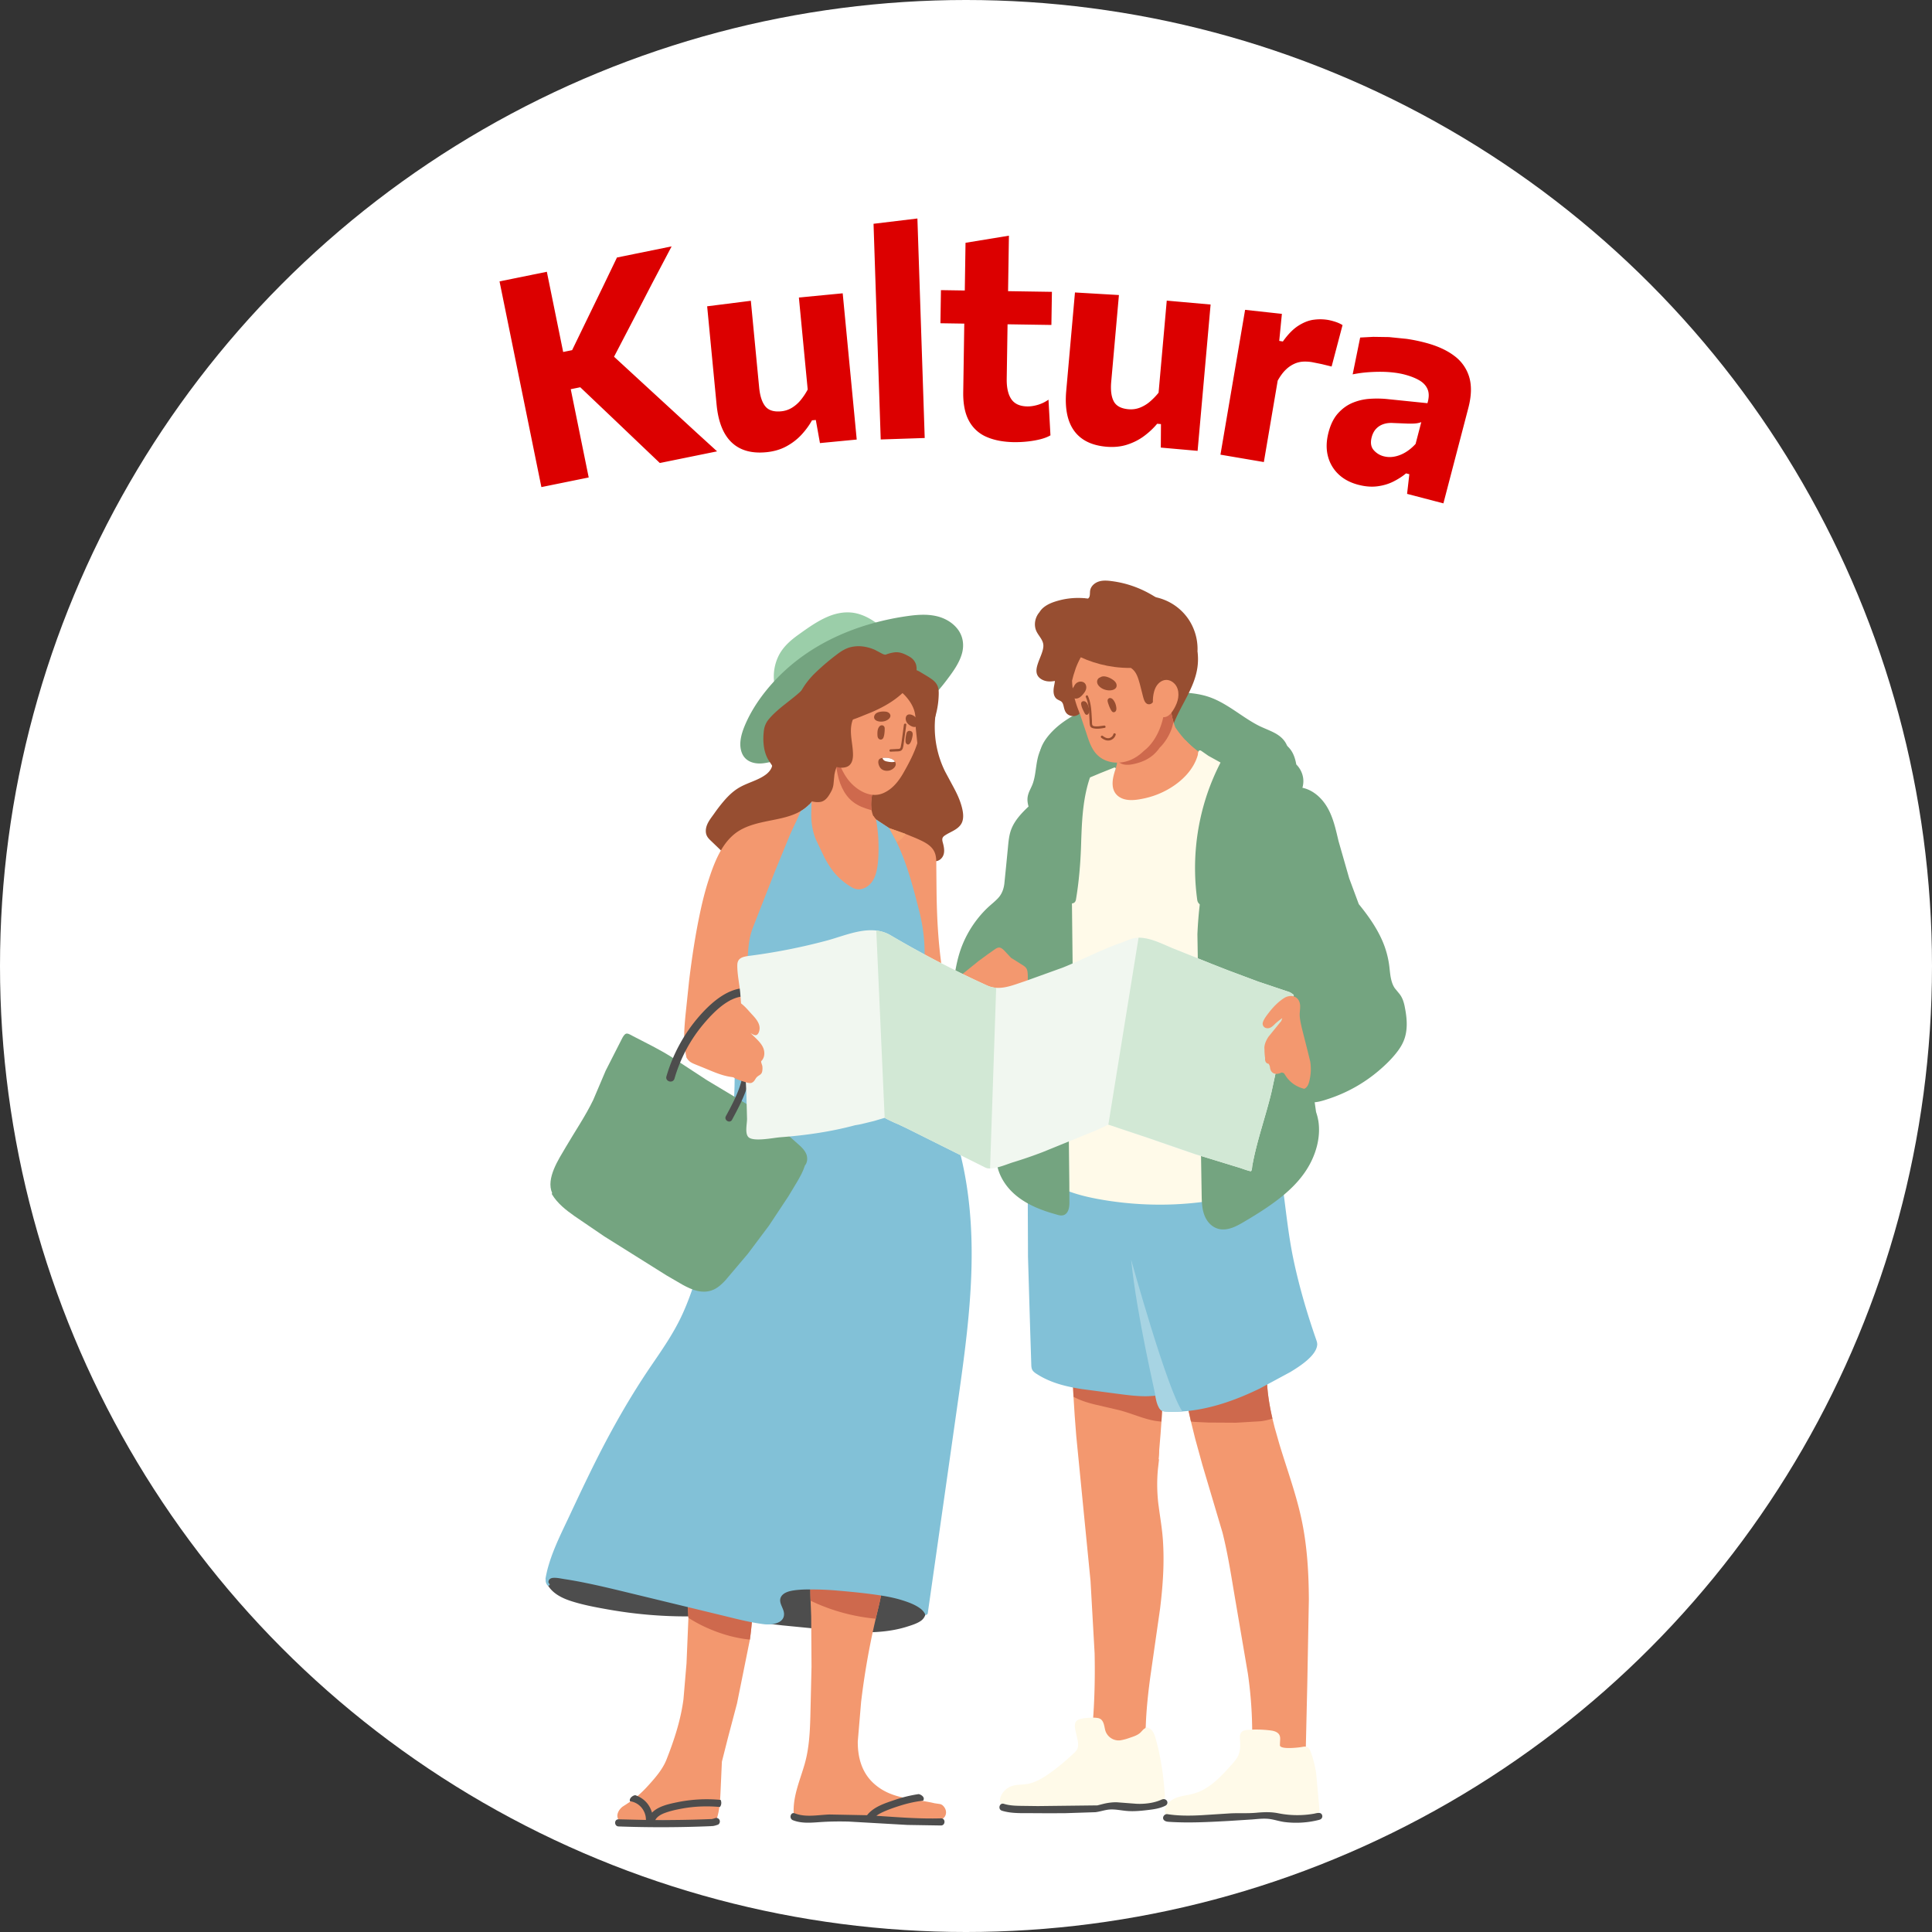 <svg xmlns="http://www.w3.org/2000/svg" viewBox="0 0 210 210" xmlns:v="https://vecta.io/nano"><rect x="0" y="0" width="210" height="210" fill="#333333" stroke="none"/><style><![CDATA[.P{fill:#f3986f}.Q{fill:#974e31}.R{fill:#4d4d4d}.S{fill:#ce694d}.T{fill:#74a480}.U{fill:#fffae9}]]></style><circle cx="105" cy="105" r="105" fill="#fff"/><path d="M58.847 52.946l-.712-3.497-.771-3.794-1.545-7.589-.794-3.904-.728-3.575 5.143-1.046.728 3.575.794 3.904 1.545 7.588.771 3.794.712 3.497-5.143 1.046zm12.872-2.62l-2.521-2.401-2.32-2.214-3.806-3.618-1.442.293-.823-4.045 1.38-.281 1.932-3.985 1.37-2.818 1.572-3.267 5.941-1.209-2.137 4.06-2.081 4.016-2.653 5.095-.557-2.254 5.042 4.64 2.501 2.299 2.602 2.394 2.226 2.029-6.225 1.267zm11.555-1.171c-1.593.153-2.844-.204-3.752-1.071s-1.452-2.234-1.631-4.103l-.178-1.847-.154-1.609-.267-2.779-.217-2.262-.21-2.19 4.748-.6.322 3.353.327 3.417.254 2.644c.089.924.31 1.607.663 2.05s.928.626 1.725.55a2.72 2.72 0 0 0 1.191-.396 3.79 3.79 0 0 0 .955-.847c.278-.342.526-.717.744-1.124l-.324-3.376-.321-3.353-.313-3.273 4.762-.457.321 3.345.372 3.886.172 1.784.343 3.576.316 3.305-3.997.384-.45-2.513-.414.04c-.302.543-.683 1.065-1.144 1.564s-1.011.922-1.646 1.267-1.369.557-2.197.637zm12.456-1.387l-.11-3.318-.119-3.59-.296-8.875-.129-3.862-.126-3.798 4.768-.575.129 3.878.14 4.198.296 8.875.119 3.59.11 3.318-4.781.159zm6.491-12.632l.056-3.6 12.062.186-.056 3.6-3.016-.046-2.92-.045-2.128-.033-3.999-.062zm8.01 12.925c-1.184-.019-2.191-.212-3.023-.583a3.89 3.89 0 0 1-1.893-1.75c-.431-.796-.636-1.839-.616-3.13l.033-2.136.035-2.295.038-2.528.045-2.864.051-3.312.047-3.072 4.717-.775-.036 2.359-.035 2.288-.04 2.583-.128 8.319c-.015.971.152 1.712.502 2.224s.93.774 1.74.787c.341.005.715-.05 1.122-.167s.8-.305 1.177-.566l.213 3.876c-.28.166-.635.305-1.062.416s-.894.194-1.396.25a11.7 11.7 0 0 1-1.489.073zm10.008.495c-1.594-.142-2.758-.721-3.492-1.74s-1.018-2.462-.852-4.333l.164-1.849.143-1.609.247-2.781.201-2.263.194-2.191 4.778.28-.298 3.355-.304 3.418-.235 2.646c-.082.924.01 1.637.276 2.137s.798.786 1.595.856c.436.039.85-.018 1.243-.17a3.8 3.8 0 0 0 1.095-.658 7.19 7.19 0 0 0 .938-.969l.3-3.379.299-3.354.29-3.275 4.766.423-.297 3.347-.346 3.889-.158 1.785-.318 3.578-.294 3.307-4-.355.018-2.553-.414-.037c-.396.479-.866.921-1.411 1.328s-1.162.722-1.851.944-1.448.297-2.276.223zm12.419.866l.557-3.273.603-3.541.268-1.578.62-3.644.631-3.707 3.999.437-.289 2.937.395.067c.556-.782 1.117-1.354 1.688-1.717s1.126-.58 1.668-.649a5.12 5.12 0 0 1 1.523.016c.241.041.509.108.802.201s.561.215.806.364l-1.188 4.505-1.09-.267-1.036-.208c-.295-.05-.603-.07-.923-.06a2.69 2.69 0 0 0-.972.224 3.26 3.26 0 0 0-.954.649c-.309.293-.604.692-.886 1.196l-.389 2.287-.564 3.32-.552 3.242-4.716-.802zm14.988 3.273c-.888-.232-1.612-.62-2.176-1.165a4.09 4.09 0 0 1-1.138-1.976c-.194-.773-.171-1.624.072-2.553.229-.877.576-1.572 1.041-2.084s.99-.891 1.578-1.134a5.82 5.82 0 0 1 1.832-.431 11.4 11.4 0 0 1 1.824.014l4.478.459c.177-.593.186-1.09.025-1.49s-.457-.729-.892-.985-.977-.47-1.627-.64c-.351-.092-.74-.163-1.168-.214a12.37 12.37 0 0 0-1.359-.083c-.478-.004-.979.014-1.502.054a13.25 13.25 0 0 0-1.605.225l.815-4.004 1.425-.074 1.713.026 1.909.193a18.16 18.16 0 0 1 2.018.412c1.29.337 2.343.813 3.157 1.429a4.43 4.43 0 0 1 1.635 2.321c.274.932.241 2.048-.099 3.348l-.485 1.857-.514 1.966-.385 1.47-.633 2.423-.694 2.655-3.947-1.032.244-2.136-.356-.093c-.381.319-.832.612-1.354.878s-1.105.442-1.75.527-1.34.03-2.083-.164zm2.777-3.094a2.61 2.61 0 0 0 1.15.028c.405-.076.805-.23 1.196-.465s.758-.538 1.099-.912l.619-2.369a2.18 2.18 0 0 1-.539.132c-.212.027-.512.037-.901.029l-1.611-.065c-.391-.025-.743.015-1.057.121s-.582.275-.803.509-.381.538-.478.909c-.154.588-.085 1.053.206 1.394a2.14 2.14 0 0 0 1.118.689z" fill="#dc0000"/><path d="M104.453 87.404c-.19-.62-.473-1.208-.777-1.779l-.93-1.73a10.8 10.8 0 0 1-.744-1.935c-.425-1.532-.513-3.154-.248-4.722.002-.012 0-.023-.001-.034.024-.064.005-.146-.08-.17-.458-.131-.93-.097-1.394-.02l-1.442.302c-.876.209-1.806.403-2.467 1.059-.303.301-.546.659-.773 1.019l-.685 1.188a14.37 14.37 0 0 0-1.037 2.508c-.506 1.68-.641 3.473-.244 5.191.379 1.639 1.247 3.13 2.556 4.199a8.37 8.37 0 0 0 2.446 1.382c.896.325 1.988.44 2.738-.269.036-.002.067.008.099.012.293.039.57-.039.789-.241.512-.472.386-1.17.224-1.765-.042-.153-.087-.325-.042-.483.05-.173.211-.275.355-.366.227-.143.469-.26.706-.386.447-.238.895-.529 1.082-1.024.226-.601.051-1.345-.13-1.936zm-15.75-2.185c-.59-.962-1.363-1.807-2.264-2.485l-.691-.469c-.246-.15-.508-.297-.793-.352-.465-.09-1.039.1-1.123.625a.65.65 0 0 0 .118.494c.004.452-.332.873-.682 1.141-.459.35-.998.579-1.528.796-.541.221-1.09.436-1.582.754-.504.326-.944.742-1.342 1.188a17.22 17.22 0 0 0-1.186 1.52c-.344.484-.776.997-.885 1.597-.049.271-.036.555.081.808.126.27.36.47.571.673l.737.708c.21.202.42.43.685.562.584.289 1.23-.102 1.77-.323l1.911-.766 3.854-1.45 1.897-.681c.512-.215.908-.555 1.121-1.075.456-1.11-.087-2.315-.669-3.265z" class="Q"/><path d="M99.443 172.866c-.722-.64-1.594-1.078-2.476-1.452a29.76 29.76 0 0 0-3.228-1.148c-2.232-.653-4.526-1.029-6.845-1.182l-7.281-.28a35.25 35.25 0 0 1-3.564-.414l-3.506-.532c-2.376-.218-4.74.184-7.045.729l-3.512.901c-.942.271-2.007.539-2.394 1.549a1.93 1.93 0 0 0-.104.958c-.039.037-.059.093-.028.154.509.994 1.537 1.527 2.558 1.862 1.322.434 2.72.69 4.088.933 2.947.523 5.942.776 8.935.75.802-.007 1.618-.026 2.393-.256.643-.191 1.234-.513 1.756-.93.65.741 1.487 1.285 2.427 1.584 1.095.348 2.275.437 3.41.578l7.113.697c2.168.129 4.397.1 6.484-.566.485-.155 1.036-.322 1.459-.613.344-.237.534-.599.562-1.013.062-.912-.554-1.734-1.201-2.308z" class="R"/><path d="M81.6 173.184a3.56 3.56 0 0 0-1.998-1.678c-1.201-.413-2.448-.186-3.589.294-.325.137-.682.266-.981.452-.181.114-.318.315-.274.522-.044.013-.077.052-.072.116l.142 2.959-.207 4.952-.33 3.886c-.294 2.267-1.009 4.448-1.846 6.571-.436 1.1-1.281 2.05-2.071 2.915a12.01 12.01 0 0 1-1.26 1.201l-.728.537-.718.467c-.423.328-.78.958-.403 1.459.034.046.085.059.134.052.658.39 1.526.258 2.251.209l2.368-.263.467.036 1.634.052 1.624.052 1.639.049a.48.48 0 0 0 .483-.349c.034-.013.062-.039.075-.08.31-1.015.343-2.084.392-3.134l.134-2.974.651-2.571.994-3.762 1.399-6.937.08-.622c.176-1.443.269-2.899.256-4.353 0-.147-.199-.165-.248-.054z" class="P"/><path d="M78.354 195.701a.25.25 0 0 0-.028-.059 15.93 15.93 0 0 0-4.762.263c-.912.19-2.026.432-2.694 1.124-.137-.481-.394-.928-.758-1.271-.303-.286-.671-.499-1.067-.63l-.097.021-.046.015c-.158.061-.31.177-.395.326a.39.39 0 0 0-.04.292c.412.061.793.235 1.098.524a1.95 1.95 0 0 1 .269.31c.048.07.092.143.132.218l.058.114.032.073c.113.287.154.519.152.8l-2.971-.069c-.499-.018-.498.757 0 .775 3.345.121 6.694.111 10.039-.031a.42.42 0 0 0 .096-.015c.053.008.107.008.16-.006a2.28 2.28 0 0 0 .428-.117.3.3 0 0 0 .232-.178c.028-.044.044-.092.046-.144.012-.051.009-.103-.007-.154-.03-.094-.088-.184-.178-.231l-.092-.039a.4.4 0 0 0-.206 0 2.23 2.23 0 0 1-.416.115c-.02-.002-.039-.004-.061-.003-2.016.085-4.034.116-6.052.106.205-.39.64-.621 1.04-.77.6-.223 1.24-.361 1.868-.476 1.358-.25 2.746-.296 4.119-.172.079-.108.126-.212.141-.342.017-.141.003-.241-.038-.365z" class="R"/><path d="M102.781 197.288c-.155.429-.558.532-.973.532l-5.964-.083-3.493-.088c-.183-.003-.367 0-.55-.003l-3.338-.065-.803-.021-.707-.034c-.24-.034-.491-.124-.614-.318-.036-.021-.065-.054-.067-.106l-.003-.09-.008-.041c0-.015.003-.031.005-.044-.044-1.787.7-3.462 1.188-5.151.485-1.683.578-3.421.627-5.161l.127-5.458-.036-5.471-.065-1.696c-.041-1.162-.044-2.326.15-3.475-.008.003-.013.005-.018.01-.147.077-.279-.145-.132-.225.534-.287 1.139-.343 1.735-.374l1.797-.088c.602-.015 1.177.062 1.761.196l1.812.429.467.111c.103.026.248.034.33.106.119.106.057.256-.07.281.124 1.665-.359 3.294-.733 4.9l-.018.083c-.697 2.979-1.226 5.998-1.588 9.036l-.364 4.309c-.013 1.738.434 3.395 1.766 4.59 1.815 1.624 3.999 1.596 6.245 2.05l.374.085h.018l.522.077a.57.57 0 0 1 .212.083c.015.005.034.013.046.026.318.258.509.682.361 1.084z" class="P"/><path d="M102.29 197.646c-2.349.071-4.69-.124-7.032-.277.222-.167.472-.299.726-.415.536-.245 1.1-.442 1.66-.624.882-.287 1.782-.504 2.701-.603.069-.133.097-.253.014-.388-.102-.167-.297-.281-.499-.329a14.77 14.77 0 0 0-2.648.648c-1.053.358-2.261.739-2.968 1.649-.013 0-.026-.002-.039-.002l-4.039-.078c-1.235.041-2.586.342-3.772-.124-.464-.182-.665.566-.206.747.932.366 1.934.276 2.911.207 1.048-.074 2.099-.086 3.149-.06l6.377.365 3.664.06c.497-.015.499-.79 0-.775z" class="R"/><path d="M96.009 170.682c-.083-.072-.227-.08-.33-.106l-.467-.111-1.812-.429a6.95 6.95 0 0 0-1.761-.196l-1.797.088c-.596.031-1.201.088-1.735.374-.147.08-.015.302.132.225.005-.005.01-.008.018-.01-.194 1.149-.191 2.313-.15 3.475 2.22 1.066 4.629 1.73 7.082 1.954l.018-.083c.374-1.606.857-3.235.733-4.9.127-.026.188-.176.07-.281zM81.6 173.184a3.56 3.56 0 0 0-1.998-1.678c-1.201-.413-2.448-.186-3.589.294-.325.137-.682.266-.981.452-.181.114-.318.315-.274.522-.044.013-.077.052-.072.116l.142 2.959a15.5 15.5 0 0 0 2.241 1.188c1.405.602 2.917 1.038 4.443 1.177l.08-.622c.176-1.443.269-2.899.256-4.353 0-.147-.199-.165-.248-.054z" class="S"/><g class="P"><path d="M102.365 105.099c-.38-2.636-.522-5.267-.563-7.918l-.013-1.198-.015-1.709c-.008-.529.034-1.09-.168-1.59-.338-.855-1.288-1.237-2.068-1.588l-1.105-.452-.328-.119-1.392-.493-.093-.041-1.397-.919a2.58 2.58 0 0 1-.328-.436c-.359-.963-.199-2.05.098-3.023l.571-1.637.07-.188.475-1.309c.065 0 .134-.041.145-.124.01-.096.008-.186 0-.276l.077-.214c.041-.111-.072-.173-.16-.15-.318-.806-1.397-1.306-2.138-1.572-.997-.359-2.148-.372-3.034.245-.065-.052-.181-.044-.214.057l-.374 1.213c-.532 1.916-.911 3.937-2.179 5.494l-.24.279c-.018.005-.036.015-.052.031-.098.101-.201.194-.307.279a4.13 4.13 0 0 1-.604.423c-1.208.705-2.708.883-4.053 1.182-.873.194-1.748.436-2.528.886-.883.509-1.554 1.286-2.063 2.158-.563.966-.96 2.034-1.309 3.093-.387 1.17-.692 2.365-.95 3.568-.534 2.486-.914 5.006-1.221 7.529l-.403 3.837c-.111 1.221-.217 2.455-.041 3.674.044.297.108.594.188.883.034.116.173.111.23.039.023.008.046.013.075.005.062-.021.114-.093.09-.16l-.008-.023c.046-.013.085-.052.077-.116-.096-1.051.578-1.965 1.211-2.732.008-.008.015-.015.023-.026l1.216-.235c.886-.178 1.753-.436 2.592-.769l.878-.38a15.03 15.03 0 0 0 1.57-.849c.754-.467 1.508-.994 2.138-1.619.356-.356.645-.762.826-1.232a3.5 3.5 0 0 0 .101-.31l1.159-.225 3.509-.485c2.339-.24 4.696-.284 7.038-.067l1.763.209 1.361.212.263.018c.431.013.906-.07 1.216-.392.157-.163.274-.374.32-.596.044-.028.077-.075.067-.139z"/><path d="M81.322 112.518c.013-.273.11-.535.106-.81-.005-.387-.193-.746-.49-.985-.36-.555-.749-1.127-1.345-1.448-.613-.33-1.271-.28-1.848.1-.543.357-1.012.859-1.417 1.362a8.71 8.71 0 0 0-1.06 1.669 8.63 8.63 0 0 0-.704 2.122c-.005.027 0 .049.007.07-.015.335.194.639.47.831.183.127.391.209.596.292l.777.314c.954.386 1.917.842 2.941 1.008.541.088 1.09.083 1.619-.073.031-.009.051-.027.066-.048.035-.011.064-.037.074-.086.217-1.139.385-2.305.274-3.466-.027-.283-.079-.566-.066-.852z"/></g><path d="M91.73 128.686c-.052 2.826-.322 5.643-.749 8.436l-1.661 8.323-2.126 8.196-2.303 8.446-2.303 8.443-.293 1.076c-.044.161.205.229.249.069l2.314-8.484 2.324-8.521 2.164-8.228 1.736-8.313c.456-2.769.773-5.563.878-8.368l.029-1.076c.003-.166-.255-.166-.258 0zm-4.429 15.501l-5.197 10.527-5.197 10.527-2.913 5.9c-.073.148.149.279.223.13l5.197-10.527 5.197-10.527 2.913-5.9c.073-.148-.149-.279-.223-.13z" fill="#1c1012"/><path d="M90.959 83.706c.207 1.297.705 2.65 1.783 3.475.541.414 1.185.658 1.835.84l.176.05c-.142-.81.002-1.671.242-2.458l.571-1.637-.689-.472c-.945-.622-1.957-1.18-3.057-1.474l-.281-.065c-.072-.176-.276-.25-.457-.281-.089-.014-.178-.021-.267-.027.006.685.038 1.373.146 2.05z" class="S"/><path d="M98.105 90.525l-1.392-.493-.093-.041.07.121.775 1.428.034-.015c.385-.191.692-.519.935-.88l-.328-.119z" fill="#f7a372"/><path d="M94.946 88.709c-1.049.468-2.495.084-3.411-.48-1.025-.631-1.899-1.65-2.274-2.815a7.31 7.31 0 0 1-1.028 1.737l-.021.24-.028 1.071a13.65 13.65 0 0 0 .924.924c.418.392.868.759 1.355 1.061 1.053.653 2.303.999 3.519 1.193a12.35 12.35 0 0 0 1.51.147c-.015-.911-.106-1.818-.268-2.716a2.51 2.51 0 0 1-.278-.363z" class="P"/><path d="M97.465 91.54l-.775-1.428-.07-.121-1.397-.919a16.74 16.74 0 0 1 .268 2.716l.005.509c-.008.744-.039 1.505-.186 2.236-.132.658-.392 1.317-.935 1.745-.248.196-.55.341-.868.38-.346.044-.666-.059-.96-.232-.635-.374-1.239-.865-1.73-1.417-.483-.542-.862-1.17-1.206-1.807l-.953-2.003c-.32-.829-.47-1.67-.478-2.556v-.178l-.157-.187h0l.157.187.028-1.071.021-.24-.24.279c-.018.005-.036.015-.052.031l-.17.163-.137.116a2.8 2.8 0 0 0 .163.249l-.163-.249a4.13 4.13 0 0 1-.604.423c-.336.873-.785 1.714-1.157 2.564l-1.655 4.03-1.629 4.154-.806 2.065c-.243.676-.364 1.361-.431 2.073-.155 1.676-.217 3.359-.194 5.042 0 .072.052.111.106.121-.005.793-.08 1.583-.23 2.362l-.163.718c-.23.906-.55 1.792-.87 2.672l-.119-1.291c-.018-.165-.276-.165-.258 0l.16 1.9-.075.207c-.028.083.026.139.096.152.173 3.439-.096 6.891-.656 10.286-.684 4.149-1.784 8.22-3.028 12.233-.609 1.967-1.234 3.945-2.135 5.804-.883 1.823-2.037 3.491-3.178 5.158-2.306 3.377-4.314 6.922-6.14 10.578-.922 1.851-1.807 3.718-2.683 5.592-.842 1.802-1.769 3.599-2.337 5.512a12.37 12.37 0 0 0-.346 1.477c-.005.031.003.059.013.083a1.17 1.17 0 0 0 .036.377c.005.023.018.041.036.057.023.088.067.168.142.232.124.108.307-.072.181-.181-.119-.106-.111-.258-.039-.39.098-.181.302-.238.496-.248.387-.021.79.075 1.17.134a43.53 43.53 0 0 1 2.404.434c1.601.325 3.186.713 4.774 1.097l9.754 2.362c1.575.38 3.152.806 4.763 1.012.818.106 2.293-.059 2.189-1.206-.052-.571-.617-1.149-.341-1.73.235-.491.896-.664 1.386-.736.78-.116 1.596-.114 2.38-.103a33.35 33.35 0 0 1 2.507.132c1.585.137 3.181.294 4.753.547.738.119 1.472.274 2.187.498.669.212 1.379.47 1.947.893.23.173.421.39.532.651a.24.24 0 0 0-.005.046c.008.003.021.005.028.008h.041c.015-.005.034-.01.052-.015.008-.005.018-.01.026-.015s.021-.01.031-.018.031-.026.044-.039a.98.98 0 0 0 .052-.057l1.735-12.16 1.758-12.369c.565-4.033 1.079-8.076 1.237-12.147.147-3.785-.026-7.588-.744-11.313-.679-3.522-1.846-6.971-3.648-10.085a23.13 23.13 0 0 0-.516-.849 14.93 14.93 0 0 1-.713-3.232c-.072-.71-.09-1.425-.052-2.138.046-.764.155-1.523.256-2.28l.343-2.615v-.008c.008-.062-.023-.101-.067-.116.07-1.121.108-2.244.054-3.367-.062-1.296-.271-2.559-.594-3.811-.607-2.37-1.224-4.769-2.249-6.997a12.57 12.57 0 0 0-.178-.372q-.076.037 0 0z" fill="#82c1d7"/><path d="M96.078 68.316l-.033.035c-.792-.699-1.687-1.316-2.708-1.616-1.133-.333-2.293-.158-3.365.298-1.146.487-2.175 1.231-3.183 1.952-.909.65-1.742 1.389-2.216 2.422a5.06 5.06 0 0 0-.286 3.447c.03.107.151.11.214.053.542.479 1.395.055 1.943-.221l2.858-1.452c1.618-.827 3.248-1.656 4.722-2.726.752-.546 1.455-1.157 2.082-1.844a.14.14 0 0 0 .095-.102l.06-.064c.109-.125-.073-.308-.183-.183z" fill="#9bcea9"/><path d="M104.089 68.38c-.562-.729-1.408-1.204-2.297-1.408-1.111-.255-2.262-.143-3.378.024a29.45 29.45 0 0 0-3.275.678c-2.133.571-4.206 1.394-6.119 2.501-1.75 1.014-3.365 2.271-4.75 3.747-1.377 1.467-2.597 3.182-3.358 5.053-.362.889-.646 1.983-.254 2.911.371.88 1.278 1.163 2.167 1.091.358-.029.71-.1 1.057-.187.021.038.043.074.068.109.27.38.716.53 1.167.547.532.019 1.08-.109 1.594-.232.543-.13 1.077-.296 1.601-.487 1.066-.389 2.093-.878 3.105-1.388l3.21-1.642 3.237-1.66c.972-.506 1.933-1.043 2.796-1.723s1.581-1.513 2.239-2.388c.653-.867 1.335-1.782 1.646-2.837.278-.941.149-1.926-.456-2.71z" class="T"/><path d="M100.056 75.525c-.436-.949-1.337-1.83-2.434-1.872-.627-.024-1.27.202-1.85.42a10.48 10.48 0 0 0-1.604.765c-1.023.599-1.95 1.365-2.74 2.248l-.57.702c-.082.113-.088.555-.111.698a8.12 8.12 0 0 0-.09.823c-.035.567-.013 1.136.063 1.699.164 1.209.602 2.479 1.288 3.494.801 1.187 2.431 2.331 3.922 1.739 1.028-.408 1.737-1.303 2.26-2.22.605-1.059 1.207-2.194 1.562-3.371.283-.94.439-1.968.558-2.941l.11-.932c-.06-.419-.175-.838-.366-1.252z" class="P"/><path d="M97.072 83.554c-.127.098-.274.168-.403.199-.356.085-.777-.003-.994-.31a1.11 1.11 0 0 1-.106-.183c-.083-.178-.129-.39-.085-.565.054-.225.243-.281.442-.305l.127-.013c.398-.031.989.031 1.224.405.026.041.049.088.065.139.08.25-.065.478-.269.633z" class="Q"/><path d="M97.276 82.782c-.139.059-.315.059-.454.049a2.2 2.2 0 0 1-.323-.044c-.098-.018-.196-.034-.287-.072-.145-.059-.261-.178-.287-.325l.127-.013c.398-.031.989.031 1.224.405z" fill="#fff"/><g class="Q"><path d="M99.675 78.139c-.077-.104-.173-.195-.273-.274-.316-.251-.873-.366-.951.169-.026.177.034.369.139.519s.251.264.406.347c.135.073.282.126.428.119.309-.013.482-.345.371-.659a.83.83 0 0 0-.12-.221zm-2.974-.571c-.089-.112-.238-.192-.408-.213-.2-.025-.403-.022-.602.011-.15.024-.3.066-.426.15-.172.114-.292.319-.243.53.047.201.247.307.432.353.393.097.894.01 1.184-.285.191-.194.18-.397.062-.545z"/><path d="M95.944 78.85a.33.33 0 0 0-.323.079c-.25.244-.262.66-.245.985.004.082.013.164.042.241.049.13.168.235.311.235.116 0 .225-.072.277-.175.054-.109.084-.234.105-.354.04-.231.058-.474.051-.708-.004-.137-.083-.262-.218-.303zm3.261.964c0-.096-.017-.184-.065-.246a.31.31 0 0 0-.204-.114c-.06-.018-.122-.022-.185 0-.106.036-.175.117-.21.222-.03.09-.049.185-.066.278-.038.209-.059.424-.048.637.004.088.025.166.086.232.317.342.539-.242.6-.488.032-.13.092-.34.092-.521zm-2.402 1.633c-.165.007-.166.266 0 .258l.546-.024c.151-.007.312-.001.46-.04.323-.084.346-.381.397-.664l.304-2.199c.016-.165-.242-.164-.258 0l-.257 1.915-.083.457c-.025.128-.052.215-.19.246m1.882-8.999c-.08-.459-.362-.801-.76-1.028-.484-.276-1.012-.525-1.583-.465a3.96 3.96 0 0 0-.999.257c-.182.001-.366-.098-.52-.185l-.639-.338c-.415-.183-.85-.31-1.301-.367a3.64 3.64 0 0 0-1.371.08c-.476.125-.902.371-1.296.66a25.43 25.43 0 0 0-2.422 2.034c-.704.666-1.306 1.421-1.746 2.288a7.98 7.98 0 0 0-.84 3.03c-.003.035.008.06.025.08-.049.914.695 1.687 1.59 1.839 1.142.193 2.183-.482 3.073-1.113.25-.177.48-.373.684-.601l.174-.193c.013.005.026.009.043.009.53.004 1.026-.177 1.514-.363l1.495-.601c.956-.414 1.887-.898 2.716-1.533.754-.578 1.481-1.296 1.916-2.152.211-.415.329-.874.248-1.339z"/><path d="M92.94 75.146a4.11 4.11 0 0 0-1.172-1.072c-.504-.305-1.053-.469-1.632-.557l-1.083-.175c-.167-.021-.731-.059-.705.225-.905 1.548-2.502 2.481-3.817 3.637-.334.293-.656.603-.943.943-.333.395-.507.81-.564 1.324-.106.951-.06 1.97.348 2.849.115.248.269.468.421.694.143.211.294.45.276.716-.016.241-.169.45-.297.646s-.246.392-.292.622c-.003.017-.002.032 0 .046-.081.349-.106.74.159 1.017.287.301.774.324 1.161.347.45.026.949.038 1.356-.186a1.36 1.36 0 0 0 .241-.17c.327.33.711.605 1.135.797.494.224 1.105.409 1.651.315.587-.1.92-.683 1.178-1.166.152-.286.226-.576.249-.898l.085-.865c.05-.301.127-.6.248-.876a1.73 1.73 0 0 0 1.044.013c.598-.192.736-.809.73-1.369-.007-.751-.175-1.487-.218-2.235-.033-.573.019-1.165.26-1.684a1.17 1.17 0 0 0 .218-.375c.006-.008.01-.017.016-.025.019-.026.024-.051.022-.075l.054-.161c.044-.129.096-.248.172-.361.085-.126.169-.245.208-.394.144-.542-.2-1.129-.51-1.549zm8.972-.576c-.127-.318-.374-.556-.647-.753-.368-.265-.771-.487-1.157-.723-.338-.207-.746-.435-1.134-.22-.036.02-.069.069-.064.111l.023.199c-.389.102-.785.248-1.069.541-.262.271-.408.65-.331 1.022-.051.055-.062.15.023.198.478.269.877.686 1.203 1.122.313.417.562.888.676 1.4.127.571.078 1.181.113 1.762l.191 1.803c.069.456.172.981.554 1.252a.93.93 0 0 0 .25.129c.048.015.087.001.114-.025a.55.55 0 0 0 .26.007c.147-.044.185-.198.205-.331.06-.406.065-.817.063-1.227l.029-1.282c.042-.435.172-.833.314-1.243a9.19 9.19 0 0 0 .496-2.553c.019-.394.038-.816-.111-1.189z"/></g><path d="M87.613 125.375c-.149-.324-.399-.591-.657-.832l-.93-.827c-1.385-1.211-2.805-2.403-4.351-3.406l-4.806-2.878-3.878-2.538c-1.335-.843-2.745-1.524-4.143-2.249-.616-.32-.813-.534-1.193.155l-1.818 3.572-1.357 3.19c-.86 1.778-1.98 3.41-2.975 5.112-.779 1.332-2.183 3.414-1.488 5.006-.035.036-.049.09-.015.146.598.988 1.517 1.705 2.447 2.361l3.234 2.203 6.795 4.259 1.713.995c.528.29 1.085.56 1.678.686.568.121 1.148.093 1.682-.146.507-.227.924-.617 1.298-1.02l2.436-2.879 2.293-3.057 2.11-3.182.992-1.649c.302-.52.598-1.052.783-1.627.007-.022.01-.044.017-.066.307-.346.326-.913.134-1.329z" class="T"/><path d="M82.675 107.836c-2.516-1.347-5.018.752-6.606 2.551a17.26 17.26 0 0 0-3.631 6.614c-.163.562.713.802.875.241.627-2.167 1.698-4.204 3.153-5.93 1.287-1.526 3.55-3.871 5.751-2.693.515.276.974-.508.458-.784zm-1.123 5.737c-.07-.491-.817-.282-.747.206a9.42 9.42 0 0 1-.269 3.909c-.367 1.285-1.005 2.465-1.636 3.635-.236.439.432.83.669.391.68-1.262 1.367-2.543 1.746-3.934.374-1.374.437-2.8.237-4.206z" class="R"/><path d="M139.857 80.959c-.265-.591-.765-1.005-1.328-1.301-.604-.318-1.254-.536-1.858-.857-.619-.328-1.205-.713-1.786-1.103-1.134-.759-2.273-1.553-3.583-1.979-.737-.239-1.509-.353-2.279-.418l-2.257-.08c-2.984.034-5.973.625-8.696 1.859-1.266.574-2.513 1.275-3.518 2.248-.881.853-1.881 2.196-1.458 3.491-.006.369.024.737.114 1.098.217.87.816 1.523 1.593 1.943.836.452 1.792.678 2.714.875a21.09 21.09 0 0 0 3.281.434c2.277.123 4.57-.043 6.846-.132l3.397-.137c1.079-.058 2.165-.163 3.209-.456.81-.227 1.637-.594 2.345-1.104l.779-.148c1.213-.297 2.343-1.175 2.643-2.432.143-.599.093-1.239-.159-1.802z" class="T"/><path d="M130.158 70.752c.004-.012.009-.025.009-.04a5.82 5.82 0 0 0-.968-3.383 5.73 5.73 0 0 0-2.717-2.158c-.626-.241-1.292-.368-1.962-.38-.049 0-.082.023-.101.055-.33.025-.656.114-.951.273a2.5 2.5 0 0 0-1.279 2.175c0 .142.193.16.241.054a16.47 16.47 0 0 1 2.362 4.314c.289.791.519 1.605.684 2.431l.45 2.73c.212.815.65 1.62 1.419 2.026.077.041.156.002.185-.075.791-2.116 2.311-3.965 2.628-6.25.082-.591.078-1.186 0-1.771z" class="Q"/><g class="P"><path d="M130.275 86.01c-.449.571-1.015 1.035-1.601 1.456l-.837.578-1.164.772-2.081 1.358c-.627.359-1.34.64-2.076.55-1.389-.173-2.293-1.469-2.458-2.778-.096-.777.021-1.531.248-2.262.176-.576.421-1.136.682-1.681.057.015.121 0 .16-.067.116-.224.173-.446.211-.676s.09-.467.083-.702c-.005-.132-.026-.261-.057-.387v-.003l.008-.312c0-.475-.044-.948-.129-1.417a.11.11 0 0 1-.031-.015c-.057-.028-.096-.098-.054-.173l.041-.075a.13.13 0 0 1 .062-.103c.276-.48.583-.942.924-1.381a12.39 12.39 0 0 1 2.306-2.287 12.01 12.01 0 0 1 1.363-.904c.23-.129.491-.294.764-.245.155.026.276.116.349.24.046-.124.258-.111.245.039a7.78 7.78 0 0 0 .021 1.456 7.95 7.95 0 0 0 .496 2.065c.676 1.022 1.528 1.926 2.517 2.652l.225.165c.031.023.046.052.054.08.01.008.021.015.031.028.973 1.195.584 2.907-.302 4.03z"/><path d="M128.822 80.416a2.66 2.66 0 0 1-.098.697c-.395 1.397-1.797 2.341-3.119 2.747-.796.244-1.646.28-2.467.146-.462-.075-.962-.187-1.352-.459a3.3 3.3 0 0 1-.415-.359l-.013.073a2.31 2.31 0 0 1-.201.661c-.289.911-.421 2.008.408 2.636.795.599 1.931.416 2.835.219.927-.201 1.82-.547 2.641-1.025 1.428-.826 2.713-2.096 3.16-3.707l.015-.163c.01-.059.021-.124.049-.176a10.29 10.29 0 0 1-1.444-1.29z"/></g><path d="M127.254 76.989c-.287-.152-.622-.199-.948-.168-.46.046-.883.24-1.281.467l-1.26.764c-.787.478-1.645.904-2.161 1.696a5.87 5.87 0 0 0-.372.674c.01.008.021.013.031.015.085.47.129.942.129 1.417l-.002.079c-.041.004-.077.029-.087.082-.089.487.275.91.725 1.045.523.157 1.135.019 1.645-.127.536-.153 1.051-.391 1.495-.729.346-.263.639-.585.89-.938.167-.164.325-.342.47-.534.382-.503.676-1.056.866-1.659a5.1 5.1 0 0 0 .153-.614 7.99 7.99 0 0 1-.295-1.473z" class="S"/><path d="M117.444 74.529c-.278-.876-.995-2.128-2.079-2.013-.377.04-.703.302-.81.645-.034.031-.049.078-.027.129-.013.098-.014.199.012.304.017.067.071.092.124.088.045.342-.07.71-.119 1.047-.055.377-.055.816.198 1.127.146.18.351.239.546.35.203.116.269.326.32.541.09.382.173.757.544.961.365.201.826.171 1.145-.1.055-.046.049-.106.016-.15a4.28 4.28 0 0 0 .13-2.929z" class="Q"/><path d="M125.008 71.518a7.57 7.57 0 0 0-5.902-2.823c-.284.003-.568.024-.85.062-.053-.014-.1-.01-.136.036-1.59 2.01-1.941 4.76-1.29 7.213a10.68 10.68 0 0 0 .501 1.448l.654 1.94c.268.794.494 1.655 1.002 2.337.94 1.264 2.701 1.445 4.06.8.476-.226.9-.539 1.277-.904l.295-.246c.866-.797 1.433-1.927 1.735-3.065.615-2.32.145-4.922-1.347-6.798z" class="P"/><g class="Q"><path d="M126.204 73.324c.082-2.026-.873-4.058-2.491-5.286-1.799-1.366-4.324-1.567-6.363-.632-.992.455-2.407 1.393-2.215 2.667.014.092.102.122.17.102.006.007.01.014.019.02 1.717 1.235 3.736 2.034 5.834 2.303.585.075 1.175.108 1.765.102.288.18.512.481.65.79.261.585.385 1.24.552 1.857.078.288.135.595.246.873.078.194.212.386.432.425.557.1.819-.746.965-1.13.209-.553 1.045-.923 1.113-1.509l-.701-.208.033-.318c.001-.021-.002-.039-.008-.056z"/><path d="M126.791 66.207c-.324-.813-1.158-1.309-1.889-1.712-.84-.463-1.74-.821-2.668-1.062a11.5 11.5 0 0 0-1.403-.269c-.469-.061-.966-.103-1.422.053-.406.139-.781.448-.895.876-.067.253-.013.529-.098.777a.48.48 0 0 1-.154.191l-.318-.033a.13.13 0 0 0-.091-.008c-.916-.073-1.842.004-2.732.242-.599.16-1.217.375-1.701.776a2.02 2.02 0 0 0-.438.51c-.474.547-.639 1.359-.341 2.035.232.526.746.956.768 1.56.044 1.176-1.605 2.93-.149 3.725.606.331 1.295.199 1.93.025-.015.23.099.471.295.597.376.242.811-.068.981-.413.11-.222.157-.467.223-.703l.236-.73c.184-.494.413-.971.682-1.425a8.95 8.95 0 0 1 .893-1.243 16.34 16.34 0 0 1 5.926-1.996c.536-.07 1.075-.107 1.615-.124-.004.084.087.176.19.127.641-.308.808-1.156.561-1.775z"/></g><path d="m127.492,74.161c-.748-.567-1.577-.125-1.922.659-.379.861-.491,2.828.745,3.116.37.086.706-.113.942-.385.278-.322.491-.722.647-1.115.3-.756.291-1.741-.412-2.275Z" class="P"/><g class="Q"><path d="M120.01 78.867l-.623.081c-.172.008-.44.025-.594-.066-.123-.073-.094-.412-.102-.54l-.032-.57c-.04-.727-.102-1.456-.41-2.126-.069-.151-.292-.02-.223.13.361.784.349 1.664.403 2.508.012.191.01.4.056.586.04.162.153.238.308.28.422.114.864.038 1.286-.035.163-.028.094-.277-.069-.249zm1.011.932a.61.61 0 0 1-.49.432c-.257.04-.487-.105-.683-.253-.056-.042-.144-.009-.177.046-.039.066-.01.134.046.177.263.199.568.343.905.274.312-.064.559-.306.648-.608.048-.16-.202-.228-.249-.069zm.012-5.86a2.21 2.21 0 0 0-.574-.319c-.236-.089-.515-.152-.757-.053-.038.016-.074.037-.108.06-.146.041-.26.152-.314.3-.071.194-.01.402.11.563.255.341.704.524 1.12.55.366.023.904-.107.861-.579-.02-.222-.169-.392-.338-.523zm-3.266.22a.69.69 0 0 0-.571-.02c-.231.095-.371.271-.463.479-.068.084-.123.177-.163.277-.122.175-.192.376-.141.61.041.191.177.354.368.408.216.061.444-.018.617-.15s.325-.309.453-.486.218-.384.207-.603c-.011-.211-.112-.416-.305-.515zm3.563 2.695l-.017-.101c-.045-.24-.146-.469-.293-.663-.091-.121-.217-.218-.375-.216-.149.002-.259.141-.256.286.002.093.033.187.059.275l.09.263c.068.176.148.347.243.51.039.067.084.134.153.175a.25.25 0 0 0 .291-.03c.138-.117.132-.325.106-.5z"/><path d="M118.354 76.963c-.052-.26-.165-.529-.334-.668-.157-.129-.455-.111-.501.123a.48.48 0 0 0 .006.181c.053.314.203.585.344.866.03.06.059.123.11.169.205.183.392-.067.407-.264a1.52 1.52 0 0 0-.032-.407z"/></g><path d="M125.924 163.595a18.01 18.01 0 0 1-.062-3.911l.121-1.059-.041-.008a8.07 8.07 0 0 0 .057-.971l.15-1.797.096-1.335.165-3.052.054-1.575.023-.862c.005-.165-.253-.165-.258 0l-.003.103c-2.022-1.603-4.725-1.704-7.195-1.526-.767.054-1.536.127-2.272.356-.059.018-.088.065-.09.114-.062.003-.124.044-.121.124l.046 1.634.09 1.988.132 2.078.168 2.179.777 7.911.775 7.864.444 7.854c.054 2.631-.003 5.267-.227 7.89l-.088.917c-.057.018-.103.072-.075.147.315.904 1.195 1.397 2.084 1.596a8.26 8.26 0 0 0 1.596.186c.506.013 1.04-.028 1.516-.214.212-.08.413-.196.568-.351.077.023.176-.015.173-.119v-.106c.059-.106.103-.222.121-.354.01-.088-.059-.127-.129-.119-.021-2.324.207-4.645.519-6.945l1.059-7.387c.302-2.471.48-4.965.305-7.451-.088-1.278-.315-2.533-.475-3.8z" class="P"/><path d="M110.364 196.494c.775.087 1.56.085 2.341.078l3.529-.161 2.33-.107c2.26-.05 4.549.121 6.777-.35.333-.07.667-.137.98-.275.243-.107.314-.271.296-.533-.138-2.039-.421-4.075-.966-6.045-.167-.602-.337-1.174-1.002-1.342-.073-.019-.126.024-.148.078-.259.118-.418.401-.642.573-.328.252-.744.374-1.13.506a5.6 5.6 0 0 1-.904.241c-.773.126-1.524-.382-1.704-1.143-.122-.525-.167-1.174-.806-1.274-.343-.054-.706-.046-1.051-.017-.338.028-.712.064-1.029.192-.427.173-.449.631-.371 1.027l.282 1.255c.053.303.077.628-.052.907-.094.202-.26.361-.424.512-.886.823-1.808 1.611-2.81 2.289-.684.463-1.424.881-2.239 1.011-.561.09-1.149.042-1.683.235a1.99 1.99 0 0 0-1.151 1.102c-.079.193-.127.407-.078.61.075.31.312.378.585.443a8.63 8.63 0 0 0 1.071.188z" class="U"/><path d="M126.31 195.591c-.053.018-.105.042-.156.064-.787.34-1.796.452-2.648.407l-2.119-.163c-.487-.007-.962.055-1.435.169l-.672.17-6.466.075-1.924-.025c-.604-.012-1.198-.039-1.778-.22-.477-.149-.681.599-.206.747 1.061.331 2.23.256 3.329.268l1.752.01 1.788-.008 3.294-.108c.439-.053.854-.191 1.288-.261.745-.122 1.496.087 2.241.135.711.046 1.423-.021 2.129-.105.646-.076 1.279-.159 1.876-.439.076-.036.153-.076.208-.139.1-.114.108-.295.028-.424a.42.42 0 0 0-.39-.186.62.62 0 0 0-.14.033z" class="R"/><path d="M141.898 191.647l.199-8.608.17-9.158c-.013-2.987-.191-5.992-.836-8.918-.602-2.724-1.567-5.344-2.373-8.009l-.509-1.789-.24-.971c-.32-1.374-.55-2.768-.602-4.177l-.003-1.164c0-.015.003-.031.003-.046.028-.013.052-.039.065-.075.096-.281.083-.565-.003-.826l.005-.075c.008-.067-.031-.106-.08-.116a1.98 1.98 0 0 0-.676-.769c-.744-.501-1.699-.374-2.515-.137a17.94 17.94 0 0 0-2.584.973c-.775.367-1.513.834-2.089 1.477-.289.323-.537.684-.718 1.071a3.53 3.53 0 0 0-.343 1.283c-.003.059.028.098.072.114v.013l.607 2.765.46 1.861.787 2.863 2.184 7.35c.633 2.507 1.004 5.081 1.446 7.627l1.317 7.727c.372 2.579.524 5.187.449 7.792l-.031.782c-.005.01-.013.018-.018.031-.204.54.201 1.009.609 1.304.511.367 1.079.653 1.65.914.54.243 1.095.516 1.668.669.509.137 1.061.129 1.477-.232s.568-.937.689-1.451c.034-.15-.176-.217-.238-.096z" class="P"/><path d="M126.871 197.448c.194.183.479.271.759.292a15.26 15.26 0 0 0 1.96.008l1.962-.155 2.001-.058 3.981-.038 3.897-.126c.618-.045 2.028.163 1.982-.746l-.358-3.952c-.115-.669-.27-1.332-.486-1.975-.192-.569-.327-.963-.998-.82-.284.061-2.462.334-2.449-.185l.005-.205c.011-.432.126-.865-.29-1.156-.25-.175-.564-.223-.868-.257-.781-.087-1.571-.11-2.355-.042-.223.019-.462.053-.628.204-.202.184-.235.49-.214.762.043.549.075 1.12-.112 1.651-.16.455-.489.827-.811 1.186-1.151 1.288-2.395 2.633-4.055 3.109-.581.167-1.193.218-1.767.408s-1.136.56-1.339 1.13c-.117.329-.083.716.18.965z" class="U"/><path d="M143.246 197.061c-.151.015-.308.06-.431.082-.487.086-.981.135-1.476.15a10.57 10.57 0 0 1-2.401-.2c-.795-.159-1.561-.13-2.369-.056-.933.086-1.855.024-2.794.066l-3.189.203c-1.228.065-2.467.078-3.684-.114-.37-.058-.663.426-.343.684.15.121.355.14.548.152 2.13.137 4.268.02 6.4-.096l2.613-.166c.588-.048 1.209-.124 1.798-.059.577.064 1.149.272 1.734.344 1.225.15 2.478.076 3.675-.226.088-.022.178-.047.252-.1a.38.38 0 0 0 .14-.395c-.067-.249-.263-.29-.472-.269z" class="R"/><path d="M137.708 150.018c-1.022-.279-2.086-.416-3.132-.56-1.139-.157-2.298-.261-3.426.018-.718.178-1.397.48-2.037.855a3.53 3.53 0 0 0-.343 1.283c-.003.059.028.098.072.114v.013l.607 2.765c.134.026.274.039.408.049l1.482.07 3.005.018 2.701-.16c.429-.059.855-.15 1.265-.287-.32-1.374-.55-2.768-.602-4.177zm-11.998-.467c-1.926-.751-4.09-.798-6.119-.555-1.035.127-2.071.356-2.997.836l.09 1.988c.692.385 1.477.627 2.236.821l2.729.635c.945.245 1.854.612 2.786.893.589.178 1.198.315 1.81.346l.165-3.052.054-1.575-.754-.338z" class="S"/><path d="M143.173 146.064c-.007-.156-.059-.308-.111-.457-.968-2.778-1.796-5.59-2.418-8.467-.637-2.95-.894-5.908-1.319-8.885-.014-.164-.272-.166-.258 0l.009.091-5.243-1.763c-.889-.212-1.794-.363-2.706-.423-.94-.062-1.876-.003-2.81.101l-2.816.313-2.794.181-5.581.363-3.055.475c-.453.097-.922.188-1.356.353-.359.136-.691.339-.885.681-.016.028-.018.054-.014.079a.12.12 0 0 0-.108.121l.031 7.782.231 7.757.124 3.876c.008.253.008.521.162.735.152.209.399.346.615.48.455.281.939.513 1.437.708 1.03.403 2.117.635 3.206.809l3.509.467c1.265.161 2.537.358 3.816.318l.746-.05.114.371.326.952c.107.253.3.366.568.392a9.69 9.69 0 0 0 .964.029 15.87 15.87 0 0 0 1.949-.132c2.591-.335 5.068-1.251 7.409-2.386l3.359-1.813c.907-.556 2.86-1.764 2.903-2.997v-.06z" fill="#82c1d7"/><path d="M135.133 84.226h-.005c-.041-.046-.116-.054-.168-.023-.147-.054-.279-.181-.4-.263l-.558-.349-.932-.498-.258-.129-1.466-.811-.478-.333-.253-.176c-.018-.013-.039-.023-.062-.034 0-.021-.002-.021-.005-.021-.028-.008-.054-.013-.083-.018s-.057-.003-.085-.003c-.023.021-.052.031-.083.036 0 .008-.003.018-.003.026s-.005.023-.005.034c-.01.013-.018.026-.023.041-.028.052-.039.116-.049.176-.008.054-.01.108-.015.163-.447 1.611-1.732 2.881-3.16 3.707-.821.478-1.714.824-2.641 1.025-.904.196-2.04.38-2.835-.219-.942-.713-.643-2.032-.299-2.974.021-.059 0-.106-.039-.132s-.106-.034-.152-.005h-.005l-1.479.591-2.393 1.004.155-.194c.103-.129-.08-.312-.183-.183l-.472.591-.106.044c-.072.034-.08.101-.052.155-.594.764-1.151 1.557-1.549 2.44-.55 1.224-.741 2.561-.834 3.888l-.212 4.332-.196 4.482c-.034 1.487.134 2.951.268 4.428a31.96 31.96 0 0 1 .077 4.376l-.769 8.701-.134 4.397.289 4.43.111 1.105c.003.01.005.018.01.028-.005.044.01.088.054.119 1.867 1.34 4.149 1.9 6.38 2.267 2.517.413 5.073.568 7.621.46a37.53 37.53 0 0 0 3.757-.356c.052.08.201.088.238-.031v-.003l.276-.041c.163-.026.093-.274-.07-.248l-.129.018c.38-1.353.63-2.739.873-4.121l.723-4.497 1.061-8.99.441-8.982-.263-4.531c-.046-1.526.085-3.047.204-4.567.263-3.354.33-6.718.387-10.079.142-.041.137-.274-.021-.253z" class="U"/><g class="T"><path d="M143.287 121.785c-.051-.312-.135-.616-.237-.915l-.942-6.655-.677-6.634-.422-6.688-.068-6.306c.104-2.042.401-4.089 1.099-6.019l.273-.699c.028-.067-.031-.139-.09-.159l-.322-.108c-.015-.022-.037-.04-.07-.047l-.17-.033-.03-.01a.12.12 0 0 0-.055-.006c-2.158-.4-4.37.384-6.17 1.557-1.688 1.101-3.109 2.603-4.129 4.34l-.014.026-.292 1.342a43.83 43.83 0 0 0-.818 6.786l.117 7.153.196 12.023.098 6.011.049 3.006c.014.876.019 1.794.416 2.597.331.671.926 1.192 1.687 1.275.843.093 1.662-.323 2.367-.736 1.462-.856 2.919-1.762 4.239-2.828 1.281-1.035 2.427-2.262 3.168-3.745.695-1.39 1.056-2.98.801-4.529z"/><path d="M152.698 109.467c-.105-.526-.249-1.018-.589-1.442l-.506-.618c-.141-.212-.245-.446-.319-.689-.154-.501-.197-1.026-.255-1.545a10 10 0 0 0-.781-2.93c-.634-1.448-1.555-2.743-2.553-3.967l-1.042-2.805-1.159-4.046c-.311-1.298-.589-2.65-1.301-3.799-.665-1.073-1.742-1.96-3.039-2.056-.027-.002-.048.005-.067.015-.024-.012-.053-.018-.087-.008a6.77 6.77 0 0 0-4.549 4.335c-.415 1.246-.485 2.579-.472 3.883.013 1.284.103 2.566.282 3.837.355 2.515 1.079 4.994 2.297 7.231l.125.219-1.134 3.123c-.265.754-.494 1.52-.613 2.312-.114.754-.146 1.518-.105 2.28.085 1.556.457 3.101 1.035 4.546.265.663.631 1.218 1.233 1.616.542.359 1.182.576 1.815.709a5.96 5.96 0 0 0 1.447.128c.689.104 1.464-.164 2.089-.371a16.29 16.29 0 0 0 2.823-1.245c.899-.503 1.749-1.092 2.537-1.755s1.556-1.408 2.168-2.244c.319-.435.579-.911.733-1.43.157-.531.208-1.092.191-1.644s-.098-1.101-.206-1.641zm-36.112 7.645l.065-6.709-.148-13.438-.083-7.542c-.001-.134-.167-.158-.231-.076a11.41 11.41 0 0 0-.371-1.685c-.143-.466-.314-.925-.516-1.368-.152-.333-.446-.688-.849-.495-.052.025-.069.068-.064.111-.013 0-.027-.002-.042.002-1.061.277-1.87 1.102-2.638 1.837s-1.521 1.552-1.856 2.585c-.191.592-.24 1.218-.3 1.834l-.194 1.99-.194 1.923c-.082.595-.277 1.116-.693 1.558-.372.396-.812.723-1.201 1.101s-.749.784-1.08 1.212a11.69 11.69 0 0 0-1.604 2.808c-.455 1.139-.691 2.341-.875 3.55-.092.6-.237 1.233-.188 1.843.043.523.231 1.015.459 1.483l.746 1.455c.251.56.384 1.16.502 1.76l.413 1.799c.169.572.378 1.131.621 1.676a13.2 13.2 0 0 0 .405.828c.026.049.069.065.111.062l.135 1.176a38.15 38.15 0 0 0 .24 1.783 37.22 37.22 0 0 0 .757 3.605 37.56 37.56 0 0 0 .552 1.892c-.074-.019-.166.019-.166.119-.001 1.153.457 2.245 1.159 3.145.751.962 1.772 1.668 2.871 2.182.58.271 1.181.493 1.791.686l.919.267c.254.062.525.075.749-.08.374-.259.443-.789.452-1.208l-.008-2.129-.055-4.845c.007-2.248.311-4.467.41-6.694z"/><path d="M140.9 83.092c-.088-.494-.225-.977-.487-1.41-.384-.633-1.021-1.04-1.677-1.35l-2.395-1.002-1.308-.539c-.381-.157-.768-.315-1.178-.378-.694-.107-1.552.146-1.78.886-.066.061-.094.159-.012.22l.905.669c.231.171.547.359.62.658.08.329-.191.684-.34.956l-.495.919c-.605 1.156-1.123 2.355-1.541 3.591a25.24 25.24 0 0 0-1.078 11.501c.096.693.96.822 1.454.396.499-.445.607-1.211.822-1.811.53-1.476 1.301-2.82 2.213-4.091.845-1.178 1.693-2.409 2.77-3.391.535-.488 1.128-.892 1.789-1.189.631-.284 1.297-.527 1.784-1.041a2.61 2.61 0 0 0 .7-1.919c-.036-.631-.322-1.231-.766-1.676zm-21.562-.905c-.091-.071-.204-.108-.309-.152l-.441-.188-.824-.351-1.624-.691c-.48-.203-.999-.406-1.531-.363-.435.035-.86.224-1.112.584a.13.13 0 0 0-.142.052c-.648.924-.671 2.082-.861 3.154a6.19 6.19 0 0 1-.2.838c-.09.28-.222.539-.346.804-.13.279-.235.562-.261.872s.027.618.109.913c.497 1.773 1.385 3.411 1.916 5.177l.904 3.011c.272.761.677 2.247 1.656 2.348.372.038.617-.041.684-.439.32-1.911.481-3.84.548-5.775.065-1.966.118-3.946.533-5.877.227-1.057.563-2.09 1.057-3.054.011-.021.014-.041.014-.061l.243-.322c.122-.164.167-.339-.014-.48z"/></g><path d="M111.702 106.729a6.33 6.33 0 0 0 .007-.849c-.011-.185-.027-.374-.106-.544s-.218-.283-.371-.385l-1.342-.846-.74-.793c-.212-.207-.445-.406-.755-.274-.178.076-.339.207-.498.317l-.526.367-1.009.741-1.924 1.556c-.024.02-.034.043-.038.067-.024.008-.048.021-.066.045-.342.451-.178 1.092.192 1.471.445.456 1.13.644 1.728.798.691.178 1.403.276 2.116.315.691.038 1.44.071 2.106-.15.532-.177 1.016-.555 1.203-1.099.087-.252.08-.498.021-.734z" class="P"/><path d="M140.621 108.165c-.005-.013-.012-.025-.024-.039-.043-.051-.118-.093-.172-.132a1.22 1.22 0 0 0-.377-.196l-3.293-1.104-3.286-1.229-1.731-.679-4.108-1.647c-1.207-.483-2.488-1.197-3.816-1.214-.714-.009-1.284.316-1.943.546-2.175.758-4.21 1.843-6.352 2.701l-4.116 1.484c-1.344.432-2.738 1.092-4.119.459a112.73 112.73 0 0 1-10.479-5.451c-2.162-1.279-4.76-.01-6.932.571a64.52 64.52 0 0 1-8.32 1.647c-.779.102-1.402.202-1.411 1.032-.011.987.233 2.044.321 3.032l.378 4.972.283 5.833.076 2.848c.01.521-.251 1.551.133 1.98.507.567 2.743.091 3.471.037 2.731-.205 5.492-.595 8.153-1.311a9.3 9.3 0 0 0 .738-.138l1.323-.324 1.141-.338c.472.256.957.486 1.453.688l.865.409 2.874 1.434 5.748 2.868c.738.368 2.284-.348 3.034-.574a49.33 49.33 0 0 0 3.195-1.099l5.816-2.366 1.329-.623 4.526 1.513a100.67 100.67 0 0 0 4.957 1.712l4.926 1.511c.1.038 1.066.381 1.102.319l.083-.143.048-.415c.479-2.7 1.455-5.366 2.093-8.039l.734-3.397.713-3.403.872-3.344.081-.272c.015-.051.026-.084.013-.119z" fill="#f1f7f0"/><path d="M140.597 108.127c-.043-.051-.118-.093-.172-.132a1.22 1.22 0 0 0-.377-.196l-3.293-1.104-3.286-1.229-1.731-.679-4.108-1.647c-1.207-.483-2.488-1.197-3.816-1.214h-.057l-3.284 20.316 4.526 1.513 4.957 1.712 4.926 1.511c.1.038 1.066.381 1.102.319l.083-.143.048-.415c.479-2.7 1.455-5.366 2.093-8.039l.734-3.397.713-3.403.872-3.344.081-.272c.015-.051.026-.084.013-.119-.005-.013-.012-.025-.024-.039z" fill="#d2e8d5"/><path d="M79.284 110.471c-.051.082-.06.186-.072.281l-.043.405a4.78 4.78 0 0 0-.096.743c-.009.178-.005.356.006.533l-.013.91-.051.108c-.089.224-.1.467-.103.704l-.008 1.572a1.97 1.97 0 0 0 .276.923l.23.223c.188.184.423.304.661.414.247.113.505.195.764.276.229.071.479.165.721.16.146-.003.254-.073.352-.163.146-.134.217-.348.364-.49.238-.229.504-.248.576-.616.038-.196.042-.399.012-.596-.014-.091-.178-.457-.111-.523.311-.304.386-.759.294-1.173-.107-.48-.448-.87-.785-1.21l-.686-.67a2.57 2.57 0 0 0 .278.161c.138.066.296.123.435.028.128-.089.202-.265.241-.41.196-.743-.373-1.353-.837-1.85-.471-.505-1.369-1.683-2.223-1.479-.175.042-.242.244-.317.386-.16.303-.398.671-.205 1.014.08.142.215.241.341.341zm63.033 7.042a5.7 5.7 0 0 0 .164-1.161 5.91 5.91 0 0 0-.063-.958l-.257-1.048-.68-2.694c-.092-.434-.202-.887-.21-1.332-.008-.464.131-.931-.021-1.387-.247-.743-1.073-.831-1.672-.45-.65.414-1.214 1.002-1.678 1.611-.226.296-.499.637-.62.993a.49.49 0 0 0 .392.668c.351.063.623-.167.855-.399.262-.262.553-.48.852-.693l-.036.109-.073.204-1.398 1.722c-.248.377-.491.887-.43 1.354l-.001.053a6.91 6.91 0 0 0 .071.92c-.006.058-.009.116-.003.173.015.148.074.292.207.371.056.033.119.05.182.063l.053.097.024.05.009.021a1.67 1.67 0 0 1 .053.162c.017.226.08.446.254.601.291.258.699.169 1.017.012a2.52 2.52 0 0 1 .252.077l.292.442a3.3 3.3 0 0 0 .604.623 3.39 3.39 0 0 0 1.314.632c.332-.153.468-.497.547-.835z" class="P"/><path d="m125.583,151.708c-.009-.306-2.011-8.632-2.635-14.795,0,0,3.936,14.207,5.574,16.503,0,0-1.81.102-2.205-.064-.582-.245-.735-1.644-.735-1.644Z" fill="#a7d4e3"/><path d="M98.478 122.602l2.874 1.434 5.748 2.868a1.16 1.16 0 0 0 .516.102l.663-19.639a2.87 2.87 0 0 1-.994-.252 112.73 112.73 0 0 1-10.479-5.451c-.5-.295-1.023-.454-1.558-.517h0l.911 20.358c.472.256.957.486 1.453.688l.865.409z" fill="#d2e8d5"/></svg>